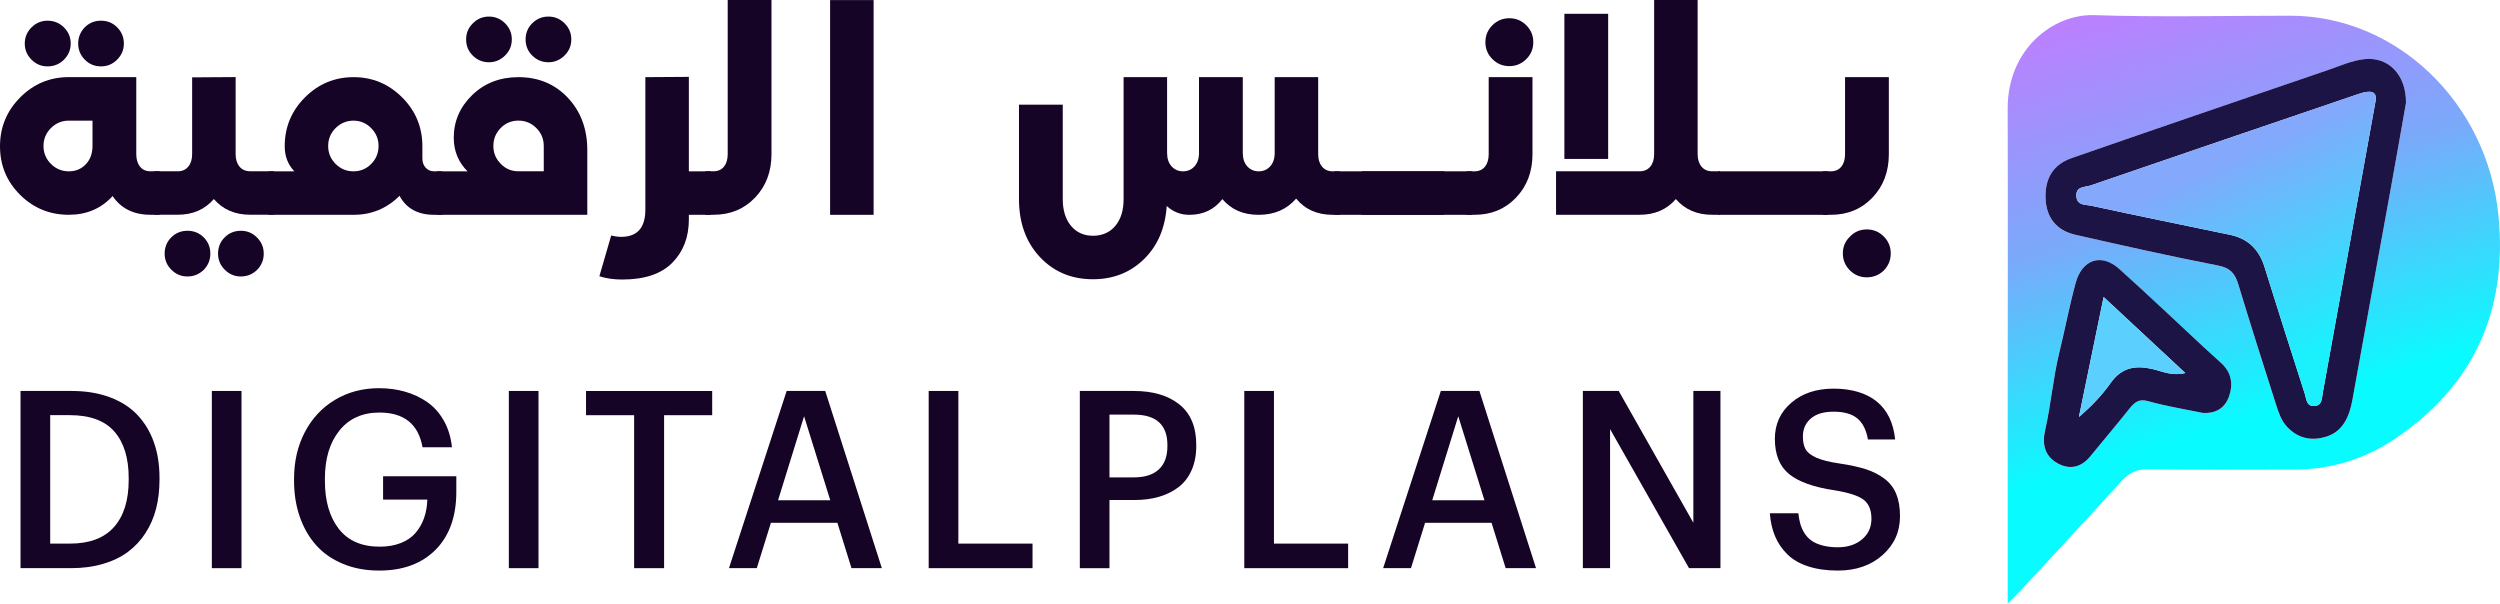 <svg xmlns="http://www.w3.org/2000/svg" xmlns:xlink="http://www.w3.org/1999/xlink" id="Layer_1" data-name="Layer 1" viewBox="0 0 612.72 147.92"><defs><style>      .cls-1 {        fill: #150426;      }      .cls-1, .cls-2, .cls-3, .cls-4, .cls-5 {        stroke-width: 0px;      }      .cls-2 {        fill: url(#linear-gradient);      }      .cls-3 {        fill: #1d1446;      }      .cls-4 {        fill: #5bd0ff;      }      .cls-5 {        fill: url(#linear-gradient-2);      }    </style><linearGradient id="linear-gradient" x1="522.4" y1="156.31" x2="558.53" y2="39.34" gradientTransform="translate(0 158.23) scale(1 -1)" gradientUnits="userSpaceOnUse"><stop offset="0" stop-color="#ba81ff"></stop><stop offset=".42" stop-color="#79aafa"></stop><stop offset=".86" stop-color="#08fcff"></stop></linearGradient><linearGradient id="linear-gradient-2" x1="546.54" y1="120.08" x2="571.58" y2="65.24" gradientTransform="translate(0 158.23) scale(1 -1)" gradientUnits="userSpaceOnUse"><stop offset="0" stop-color="#84a8fc"></stop><stop offset=".86" stop-color="#1bf0fd"></stop></linearGradient></defs><g><path class="cls-1" d="M4.99,23.83c3.28-3.28,7.24-4.93,11.88-4.93h16.53v18.89c0,1.26.3,2.27.91,3.04.61.77,1.47,1.15,2.6,1.15h2.23v10.66h-2.23c-4.14,0-7.24-1.53-9.31-4.59-2.79,3.06-6.37,4.59-10.73,4.59-4.68,0-8.66-1.63-11.94-4.89S0,40.52,0,35.84c0-4.67,1.66-8.68,4.99-12.01ZM6.07,10.67c0-1.53.55-2.84,1.65-3.95,1.1-1.1,2.42-1.65,3.95-1.65s2.91.55,4.01,1.65c1.1,1.1,1.65,2.42,1.65,3.95s-.55,2.85-1.65,3.95c-1.1,1.1-2.44,1.65-4.01,1.65s-2.85-.55-3.95-1.65c-1.1-1.1-1.65-2.42-1.65-3.95ZM10.66,35.78c0,1.71.61,3.17,1.82,4.39,1.21,1.21,2.68,1.82,4.39,1.82s3.05-.57,4.15-1.72c1.1-1.15,1.65-2.64,1.65-4.49v-6.21h-5.8c-1.71,0-3.17.61-4.39,1.82-1.21,1.21-1.82,2.68-1.82,4.39ZM20.78,6.69c1.08-1.08,2.41-1.62,3.98-1.62s2.9.55,3.98,1.65,1.62,2.42,1.62,3.95-.54,2.83-1.62,3.91c-1.08,1.12-2.41,1.69-3.98,1.69s-2.9-.55-3.98-1.65-1.62-2.42-1.62-3.95.54-2.85,1.62-3.98Z"></path><path class="cls-1" d="M37.79,41.98h5.8c1.08,0,1.93-.38,2.56-1.15.63-.76.94-1.78.94-3.04v-18.83l10.66-.07v18.89c0,1.26.31,2.27.94,3.04.63.77,1.51,1.15,2.63,1.15h5.87v10.66h-5.87c-3.73,0-6.7-1.28-8.91-3.85-2.2,2.56-5.15,3.85-8.84,3.85h-5.8v-10.65h.02ZM41.97,58.18c1.08-1.08,2.41-1.62,3.98-1.62s2.9.54,3.98,1.62,1.62,2.41,1.62,3.98-.54,2.86-1.62,3.98c-1.13,1.08-2.45,1.62-3.98,1.62s-2.85-.55-3.95-1.65c-1.1-1.1-1.65-2.42-1.65-3.95s.54-2.9,1.62-3.98ZM53.44,62.16c0-1.58.54-2.9,1.62-3.98,1.08-1.08,2.41-1.62,3.98-1.62s2.84.55,3.95,1.65c1.1,1.1,1.65,2.42,1.65,3.95s-.54,2.86-1.62,3.98c-1.12,1.08-2.45,1.62-3.98,1.62s-2.85-.55-3.95-1.65c-1.1-1.11-1.65-2.42-1.65-3.95Z"></path><path class="cls-1" d="M65.86,52.65v-10.66h6.28c-1.58-1.66-2.36-3.71-2.36-6.14,0-4.68,1.65-8.67,4.96-11.98s7.28-4.96,11.91-4.96,8.6,1.65,11.91,4.96,4.96,7.3,4.96,11.98v2.97c0,.94.27,1.71.81,2.29.54.59,1.24.88,2.09.88h1.96v10.66h-1.96c-4,0-6.84-1.55-8.5-4.66-3.1,3.1-6.86,4.66-11.27,4.66h-20.79ZM80.43,35.78c0,1.71.61,3.17,1.82,4.39s2.68,1.82,4.39,1.82,3.16-.61,4.35-1.82c1.19-1.21,1.79-2.68,1.79-4.39s-.61-3.17-1.82-4.39c-1.21-1.21-2.65-1.82-4.32-1.82s-3.17.61-4.39,1.82c-1.21,1.21-1.82,2.68-1.82,4.39Z"></path><path class="cls-1" d="M107.02,52.65v-10.66h7.56c-2.25-2.25-3.37-4.99-3.37-8.23,0-4.05,1.51-7.53,4.52-10.46,3.01-2.92,6.79-4.39,11.34-4.39,4.9,0,8.94,1.69,12.11,5.06,3.17,3.37,4.76,7.65,4.76,12.82v15.86h-36.92ZM115.93,5.68c1.08-1.08,2.38-1.62,3.91-1.62s2.84.55,3.95,1.65c1.1,1.1,1.65,2.42,1.65,3.95s-.54,2.83-1.62,3.91c-1.12,1.12-2.45,1.69-3.98,1.69s-2.85-.54-3.95-1.62-1.65-2.41-1.65-3.98.56-2.9,1.69-3.98ZM122.74,40.16c1.17,1.21,2.61,1.82,4.32,1.82h6.21v-6.21c0-1.71-.61-3.17-1.82-4.39-1.21-1.21-2.68-1.82-4.39-1.82s-3.16.61-4.35,1.82c-1.19,1.21-1.79,2.68-1.79,4.39,0,1.72.61,3.18,1.82,4.39ZM128.82,9.66c0-1.57.55-2.9,1.65-3.98,1.1-1.08,2.42-1.62,3.95-1.62s2.84.55,3.95,1.65c1.1,1.1,1.65,2.42,1.65,3.95s-.54,2.83-1.62,3.91c-1.13,1.12-2.45,1.69-3.98,1.69s-2.85-.54-3.95-1.62-1.65-2.4-1.65-3.98Z"></path><path class="cls-1" d="M149.8,57.71c.81.22,1.62.34,2.43.34,3.96,0,5.94-2.23,5.94-6.68V18.91l10.66-.07v23.15h5.4v10.66h-5.4v1.15c0,4.32-1.35,7.85-4.05,10.59-2.7,2.74-6.79,4.12-12.28,4.12-2.11,0-3.98-.27-5.6-.81l2.9-9.99Z"></path><path class="cls-1" d="M172.88,41.98h1.96c1.12,0,1.99-.38,2.6-1.15.61-.76.91-1.78.91-3.04V0h10.73v37.79c0,4.27-1.34,7.82-4.01,10.63-2.68,2.81-6.08,4.22-10.22,4.22h-1.96v-10.66h-.01Z"></path><path class="cls-1" d="M214.11,52.65h-10.66V.02h10.66v52.63Z"></path><path class="cls-1" d="M249.74,48.8v-23.14h10.73v23.14c0,2.74.67,4.93,2.02,6.55s3.15,2.43,5.4,2.43,4.12-.81,5.47-2.43,2.02-3.8,2.02-6.55v-29.89h10.66v18.56c0,1.39.37,2.5,1.11,3.31s1.68,1.21,2.8,1.21,2.06-.4,2.8-1.21,1.11-1.91,1.11-3.31v-18.56h10.73v18.56c0,1.39.37,2.5,1.11,3.31s1.68,1.21,2.8,1.21,2.06-.4,2.8-1.21,1.11-1.91,1.11-3.31v-18.56h10.66v18.89c0,1.26.31,2.27.95,3.04.63.77,1.51,1.15,2.63,1.15h1.69v10.66h-1.69c-3.82,0-6.82-1.33-8.98-3.98-2.29,2.65-5.35,3.98-9.18,3.98s-6.7-1.28-8.91-3.85c-1.98,2.56-4.68,3.85-8.1,3.85-2.11,0-3.96-.72-5.53-2.16-.36,5.4-2.22,9.74-5.57,13.02s-7.52,4.93-12.52,4.93c-5.26,0-9.61-1.82-13.02-5.47-3.39-3.64-5.1-8.37-5.1-14.17Z"></path><path class="cls-1" d="M353.99,52.65h-26.99v-10.66h26.99v10.66Z"></path><path class="cls-1" d="M360.74,52.65h-26.99v-10.66h26.99v10.66Z"></path><path class="cls-1" d="M359.39,52.65v-10.66h1.96c1.12,0,1.99-.38,2.6-1.15.61-.76.91-1.78.91-3.04v-18.89h10.73v18.89c0,4.27-1.34,7.82-4.02,10.63s-6.08,4.22-10.22,4.22h-1.96ZM364.05,10.34c0-1.62.57-3,1.72-4.15,1.15-1.15,2.53-1.72,4.15-1.72s3,.57,4.15,1.72,1.72,2.53,1.72,4.15-.56,2.99-1.69,4.12c-1.17,1.17-2.56,1.75-4.18,1.75s-3-.57-4.15-1.72c-1.15-1.15-1.72-2.53-1.72-4.15Z"></path><path class="cls-1" d="M381.39,41.98h20.45c1.12,0,2-.38,2.63-1.15.63-.76.94-1.78.94-3.04V0h10.66v37.79c0,1.26.31,2.27.94,3.04.63.77,1.51,1.15,2.63,1.15h1.89v10.66h-1.89c-3.73,0-6.7-1.28-8.91-3.85-2.2,2.56-5.17,3.85-8.91,3.85h-20.45v-10.66h.02ZM394.14,3.39v35.56h-10.73V3.39h10.73Z"></path><path class="cls-1" d="M448.08,52.65h-26.99v-10.66h26.99v10.66Z"></path><path class="cls-1" d="M446.73,52.65v-10.66h1.96c1.12,0,1.99-.38,2.6-1.15.61-.76.91-1.78.91-3.04v-18.89h10.73v18.89c0,4.27-1.34,7.82-4.02,10.63s-6.08,4.22-10.22,4.22h-1.96ZM453.41,57.98c1.12-1.17,2.5-1.75,4.12-1.75s3,.57,4.15,1.72,1.72,2.53,1.72,4.15-.56,3.01-1.69,4.18c-1.17,1.12-2.56,1.69-4.18,1.69s-3-.57-4.15-1.72-1.72-2.53-1.72-4.15c0-1.63.58-3,1.75-4.12Z"></path></g><g><path class="cls-1" d="M5.03,139.25v-43.43h12.48c3.55,0,6.7.52,9.46,1.56s5.01,2.5,6.77,4.38c1.76,1.88,3.09,4.11,3.99,6.69.91,2.58,1.36,5.45,1.36,8.62v.56c0,2.53-.28,4.88-.84,7.06s-1.43,4.16-2.59,5.96c-1.16,1.8-2.6,3.33-4.29,4.6-1.7,1.27-3.73,2.25-6.1,2.95-2.37.7-4.99,1.05-7.87,1.05H5.03ZM12.3,133.23h4.87c4.77,0,8.36-1.35,10.76-4.05s3.61-6.55,3.61-11.55v-.48c0-4.9-1.17-8.7-3.51-11.38s-5.98-4.02-10.92-4.02h-4.81v31.48Z"></path><path class="cls-1" d="M51.92,139.25v-43.43h7.27v43.43h-7.27Z"></path><path class="cls-1" d="M92.94,139.84c-3.28,0-6.25-.55-8.89-1.65-2.64-1.1-4.83-2.62-6.57-4.57s-3.07-4.27-4.01-6.97c-.94-2.7-1.4-5.65-1.4-8.85v-.47c0-4.25.88-8.06,2.65-11.44,1.77-3.37,4.23-6.01,7.4-7.9,3.17-1.9,6.76-2.85,10.76-2.85,2.27,0,4.4.28,6.38.85,1.98.56,3.8,1.41,5.44,2.55s3,2.65,4.07,4.54c1.07,1.89,1.74,4.07,2,6.54h-7.21c-1.01-5.68-4.53-8.51-10.56-8.51-4.18,0-7.45,1.47-9.82,4.42s-3.55,6.88-3.55,11.81v.47c0,4.96,1.14,8.9,3.41,11.81s5.61,4.36,10.02,4.36c1.95,0,3.67-.3,5.17-.89s2.71-1.42,3.62-2.49c.92-1.07,1.61-2.28,2.09-3.65.48-1.36.74-2.87.8-4.51h-10.85v-5.72h17.95v3.83c0,6.03-1.69,10.76-5.07,14.18-3.39,3.4-7.99,5.11-13.83,5.11Z"></path><path class="cls-1" d="M124.71,139.25v-43.43h7.27v43.43h-7.27Z"></path><path class="cls-1" d="M155.42,139.25v-37.49h-11.79v-5.93h30.92v5.93h-11.79v37.49h-7.34Z"></path><path class="cls-1" d="M178.66,139.25l14.14-43.43h9.45l13.88,43.43h-7.44l-3.46-11.12h-16.29l-3.46,11.12h-6.82ZM197.07,102.02l-6.38,20.59h12.8l-6.42-20.59Z"></path><path class="cls-1" d="M227.61,139.25v-43.43h7.27v37.41h18.18v6.02h-25.45Z"></path><path class="cls-1" d="M264.65,139.25v-43.43h13.2c4.73,0,8.47,1.11,11.22,3.32s4.12,5.52,4.12,9.91v.24c0,2.24-.38,4.21-1.13,5.92-.75,1.71-1.81,3.09-3.18,4.15s-2.96,1.85-4.78,2.39c-1.82.53-3.85.8-6.08.8h-6.1v16.7h-7.27ZM271.93,117h5.98c2.67,0,4.71-.65,6.11-1.96,1.4-1.3,2.1-3.2,2.1-5.7v-.24c0-4.98-2.74-7.48-8.22-7.48h-5.98v15.38h.01Z"></path><path class="cls-1" d="M304.96,139.25v-43.43h7.27v37.41h18.18v6.02h-25.45Z"></path><path class="cls-1" d="M338.99,139.25l14.14-43.43h9.45l13.88,43.43h-7.44l-3.46-11.12h-16.29l-3.46,11.12h-6.82ZM357.4,102.02l-6.38,20.59h12.8l-6.42-20.59Z"></path><path class="cls-1" d="M387.94,139.25v-43.43h8.79l18.29,32.3v-32.3h6.64v43.43h-7.7l-19.35-34.08v34.08h-6.67Z"></path><path class="cls-1" d="M450.43,139.84c-2.77,0-5.2-.35-7.3-1.04s-3.8-1.68-5.1-2.97-2.3-2.76-2.99-4.42c-.7-1.66-1.12-3.53-1.27-5.61h6.98c.11.99.28,1.87.5,2.64s.56,1.52,1.02,2.25,1.03,1.34,1.72,1.82c.69.49,1.57.88,2.66,1.17,1.09.3,2.35.45,3.78.45,2.42,0,4.4-.65,5.94-1.94,1.54-1.3,2.3-2.98,2.3-5.06s-.63-3.66-1.9-4.64c-1.27-.98-3.66-1.76-7.17-2.33-5.08-.75-8.78-2.08-11.11-3.97-2.33-1.9-3.49-4.79-3.49-8.66,0-3.56,1.34-6.5,4.01-8.81s6.15-3.47,10.42-3.47,7.99,1.06,10.56,3.17c2.58,2.12,4.07,5.21,4.49,9.28h-6.67c-.42-2.37-1.3-4.1-2.63-5.18-1.34-1.08-3.25-1.62-5.75-1.62s-4.29.55-5.6,1.66-1.96,2.58-1.96,4.42c0,1.31.22,2.35.66,3.13s1.32,1.47,2.63,2.06c1.32.59,3.21,1.07,5.67,1.42,2.56.38,4.71.85,6.46,1.41s3.27,1.34,4.58,2.33,2.27,2.24,2.88,3.74.92,3.32.92,5.46c0,3.8-1.42,6.96-4.25,9.49s-6.5,3.82-10.99,3.82Z"></path></g><path class="cls-2" d="M492.06,147.92v-42.87c.01-26.16.07-52.32,0-78.48-.04-14.53,11.15-23.19,21.21-22.86,16,.53,32.03.14,48.04.14,26.03,0,48.29,21.28,51.03,48.91,2.37,23.86-6.47,42-25.23,54.7-7.47,5.05-15.82,7.63-24.76,7.63-12.01,0-24.02.11-36.03-.07-2.7-.04-4.53.89-6.33,2.87-8.19,9-16.48,17.9-24.74,26.83-.82.89-1.71,1.72-3.19,3.2ZM589.68,25.22c.06-6.99-4.38-11.33-10.13-10.72-3.16.33-6.07,1.67-9.05,2.69-20.92,7.15-41.84,14.28-62.73,21.55-4.63,1.61-6.63,5.06-6.43,9.97.18,4.56,2.62,7.77,7.26,8.83,11.67,2.66,23.36,5.29,35.1,7.57,2.88.56,4.06,1.92,4.89,4.64,2.98,9.83,6.09,19.62,9.22,29.39.62,1.94,1.25,3.9,2.67,5.44,2.79,3.02,6.25,3.53,9.74,2.42,4.03-1.29,5.59-4.94,6.34-9.12,3.07-17.06,6.2-34.11,9.29-51.17,1.36-7.46,2.66-14.91,3.83-21.49ZM539.95,101.21c3.06.15,5.34-1.11,6.37-4.15,1.04-3.03.5-5.86-1.94-8.06-1.39-1.25-2.78-2.51-4.15-3.78-6.95-6.45-13.82-13-20.87-19.32-4.38-3.93-9.09-2.31-10.66,3.44-1.54,5.62-2.61,11.38-4,17.04-1.53,6.24-2.06,12.82-3.5,19.15-.8,3.5.07,6.28,2.93,7.94,2.96,1.72,5.84,1.2,8.17-1.65,3.18-3.9,6.44-7.73,9.58-11.67,1.26-1.58,2.35-2.46,4.59-1.83,4.43,1.25,8.98,1.96,13.48,2.89Z"></path><path class="cls-3" d="M589.68,25.22c-1.17,6.58-2.47,14.04-3.82,21.48-3.09,17.06-6.23,34.11-9.29,51.17-.75,4.19-2.31,7.83-6.34,9.12-3.49,1.12-6.95.61-9.74-2.42-1.42-1.54-2.05-3.51-2.67-5.44-3.13-9.78-6.24-19.56-9.22-29.39-.82-2.72-2-4.08-4.89-4.64-11.74-2.28-23.43-4.91-35.1-7.57-4.64-1.06-7.08-4.27-7.26-8.83-.2-4.91,1.8-8.36,6.43-9.97,20.88-7.26,41.81-14.4,62.73-21.55,2.98-1.02,5.9-2.36,9.05-2.69,5.74-.6,10.18,3.73,10.12,10.73ZM582.27,24.5c.21-1.92-.96-2.58-4.15-1.49-21.95,7.47-43.9,14.93-65.82,22.47-1.32.45-3.55.12-3.41,2.61.14,2.34,2.28,2.04,3.62,2.33,11.33,2.46,22.7,4.76,34.05,7.13,4.25.89,7.07,3.43,8.46,7.92,3.22,10.38,6.55,20.71,9.86,31.06.4,1.26.39,3.04,2.25,2.98,2.06-.06,1.91-1.93,2.18-3.38,1.59-8.72,3.16-17.43,4.74-26.15,2.7-14.91,5.39-29.81,8.22-45.48Z"></path><path class="cls-3" d="M539.95,101.21c-4.5-.93-9.05-1.64-13.46-2.89-2.24-.63-3.33.25-4.59,1.83-3.14,3.94-6.39,7.77-9.58,11.67-2.33,2.85-5.21,3.37-8.17,1.65-2.87-1.66-3.73-4.44-2.93-7.94,1.44-6.33,1.97-12.9,3.5-19.15,1.39-5.66,2.46-11.42,4-17.04,1.57-5.75,6.28-7.37,10.66-3.44,7.05,6.32,13.92,12.87,20.87,19.32,1.37,1.27,2.76,2.53,4.15,3.78,2.43,2.2,2.97,5.02,1.94,8.06-1.06,3.05-3.33,4.3-6.39,4.15ZM515.57,72.79c-2.1,10.21-4.07,19.8-6.05,29.39,2.99-2.53,5.59-5.24,7.75-8.3,2.76-3.92,6.19-4.39,10.32-3.43,2.37.55,4.72,1.77,8,.97-6.87-6.39-13.28-12.36-20.02-18.63Z"></path><path class="cls-5" d="M582.27,24.5c-2.83,15.67-5.52,30.57-8.22,45.48-1.58,8.72-3.15,17.44-4.74,26.15-.26,1.45-.12,3.32-2.18,3.38-1.87.06-1.85-1.72-2.25-2.98-3.31-10.34-6.65-20.68-9.86-31.06-1.39-4.49-4.21-7.04-8.46-7.92-11.35-2.36-22.71-4.67-34.05-7.13-1.34-.29-3.48.01-3.62-2.33-.15-2.5,2.09-2.16,3.41-2.61,21.93-7.54,43.88-15,65.82-22.47,3.19-1.09,4.36-.43,4.15,1.49Z"></path><path class="cls-4" d="M515.57,72.79c6.74,6.28,13.16,12.25,20.02,18.64-3.29.8-5.64-.42-8-.97-4.12-.96-7.56-.49-10.32,3.43-2.16,3.06-4.76,5.76-7.75,8.3,1.97-9.61,3.95-19.2,6.05-29.4Z"></path></svg>